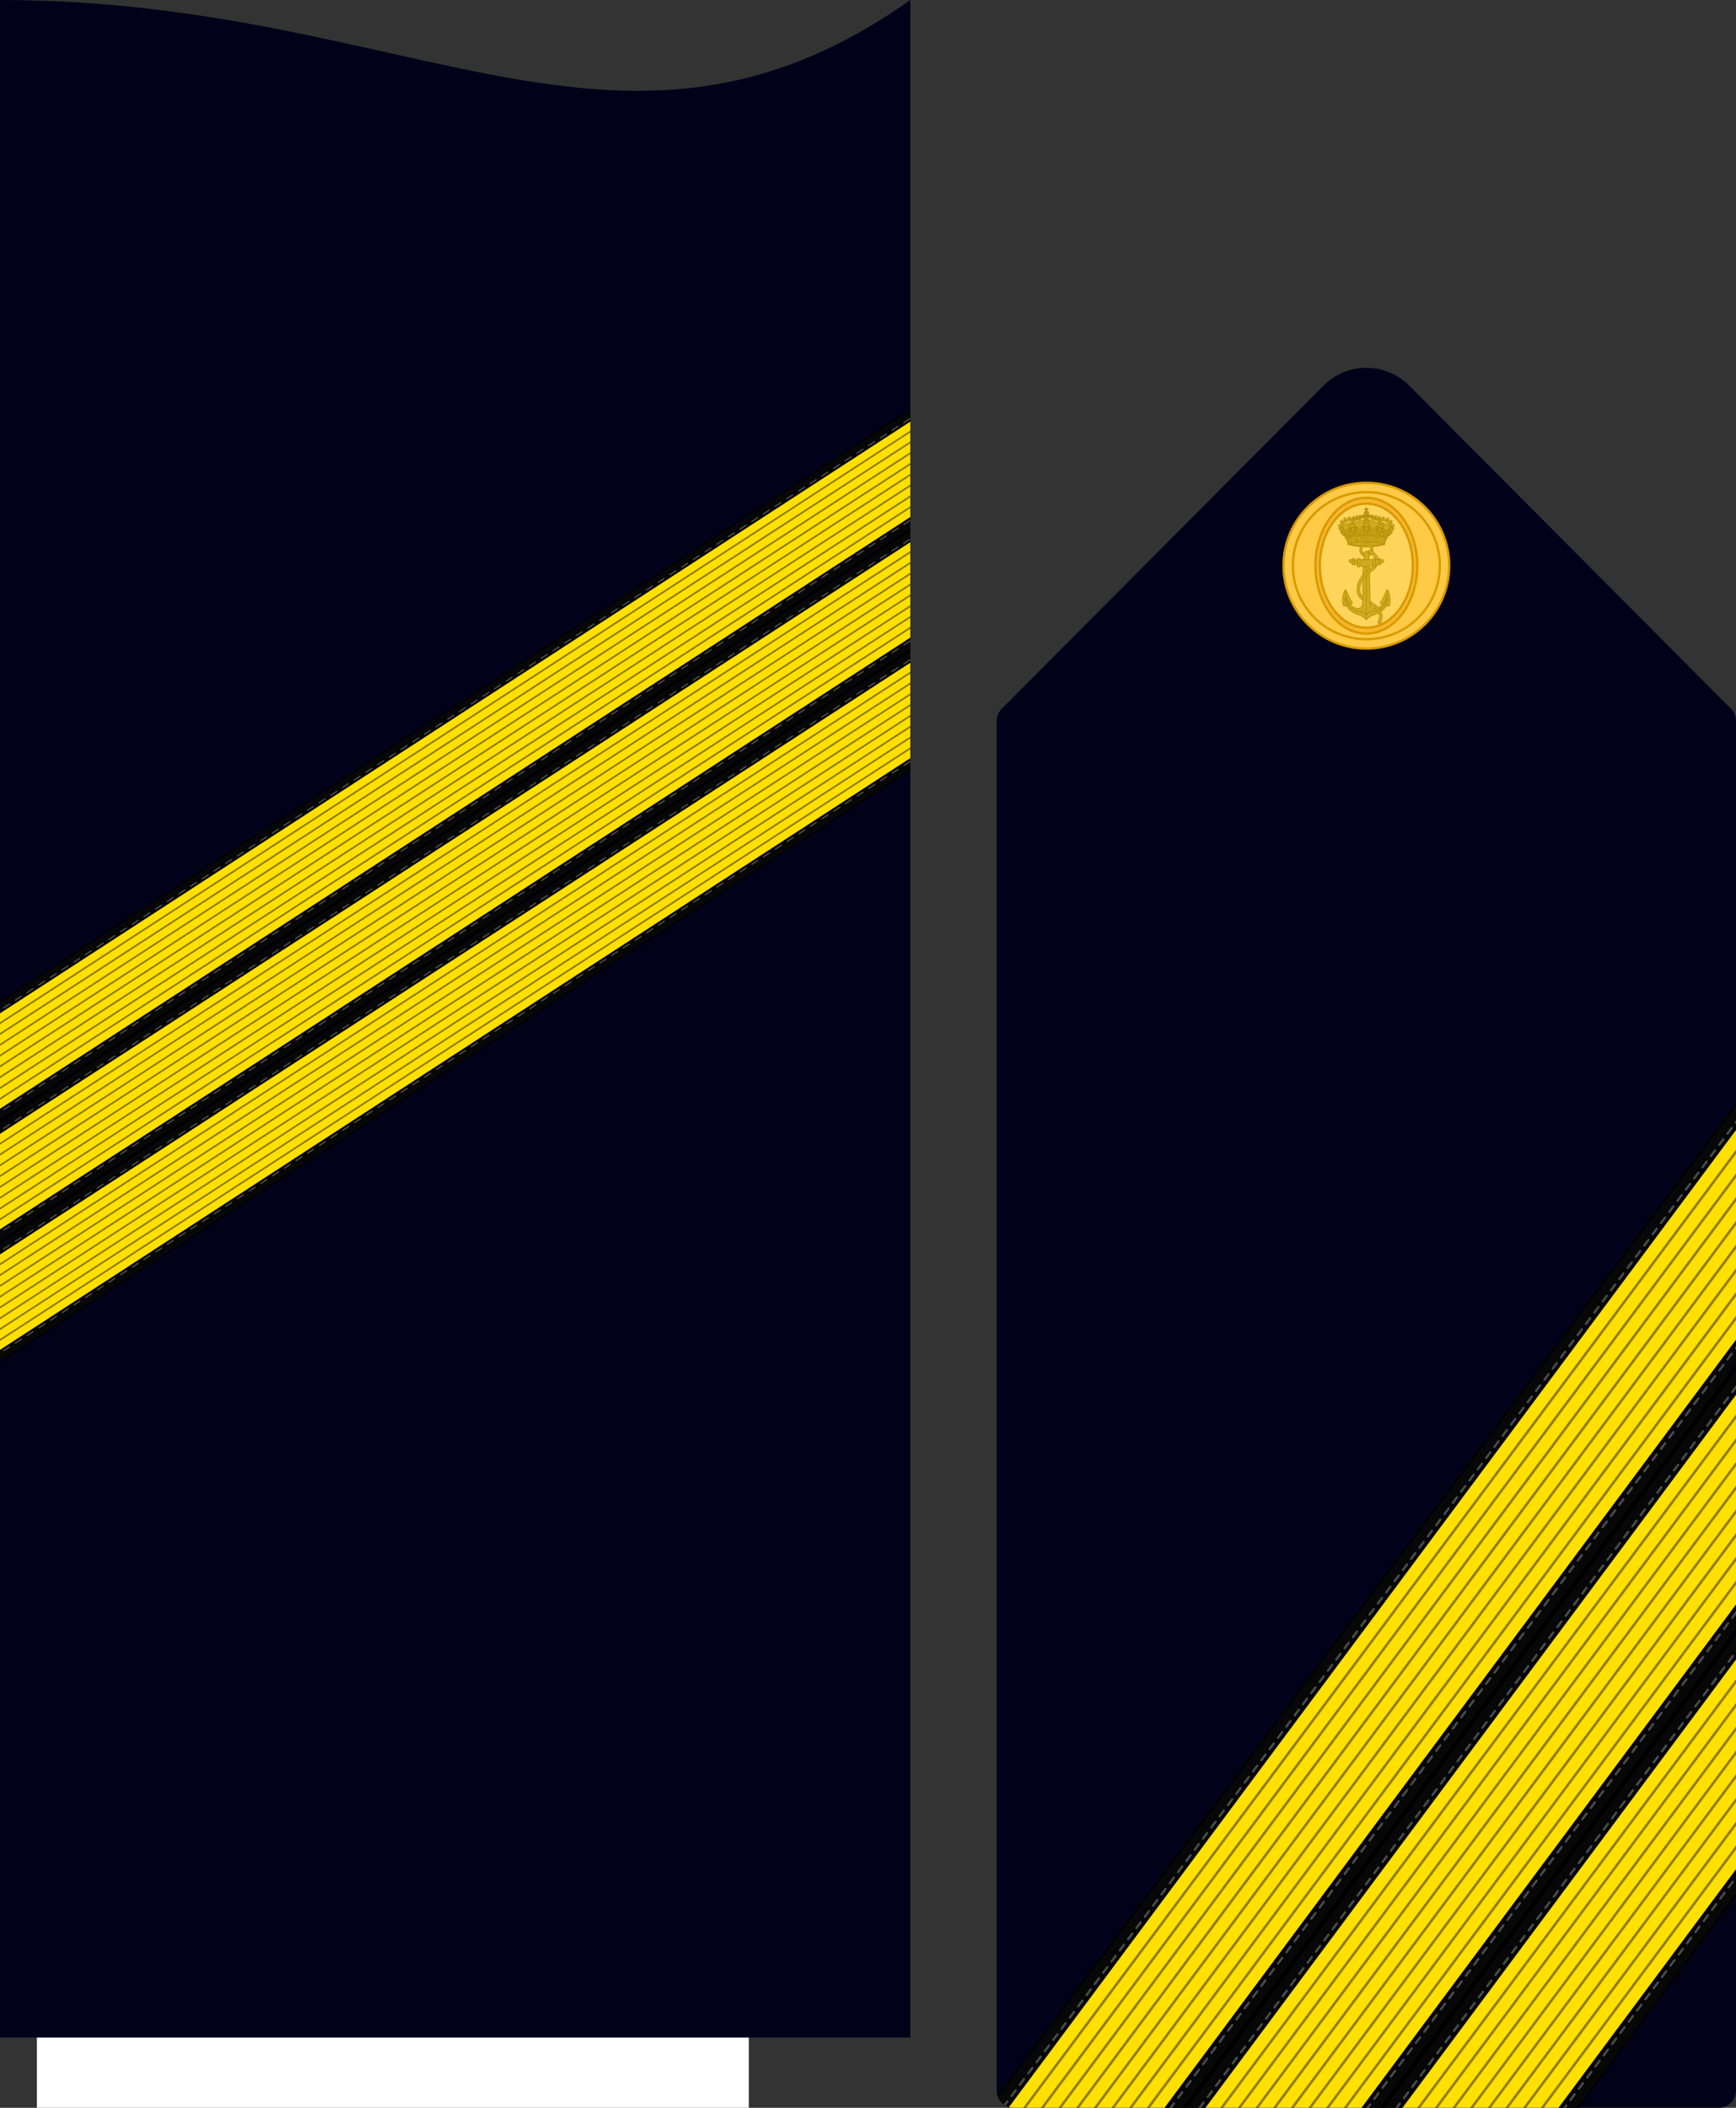 <?xml version="1.0" encoding="UTF-8"?>
<svg id="Capa_2" data-name="Capa 2" xmlns="http://www.w3.org/2000/svg" xmlns:xlink="http://www.w3.org/1999/xlink" viewBox="0 0 747.15 906.67">
  <rect x="0" y="0" width="747.15" height="906.67" fill="#333333" stroke="none"/>
  <defs>
    <style>
      .cls-1 {
        fill: #f8b52f;
      }

      .cls-1, .cls-2, .cls-3, .cls-4, .cls-5, .cls-6 {
        stroke-miterlimit: 10;
      }

      .cls-1, .cls-3, .cls-4, .cls-5 {
        stroke: #d89a00;
      }

      .cls-7 {
        fill: #967f0c;
      }

      .cls-2 {
        fill-rule: evenodd;
      }

      .cls-2, .cls-8, .cls-6 {
        stroke: #ac8701;
        stroke-width: .23px;
      }

      .cls-2, .cls-6 {
        fill: #ceac1d;
      }

      .cls-9 {
        fill: #fff;
      }

      .cls-3, .cls-8, .cls-10, .cls-11 {
        fill: none;
      }

      .cls-12 {
        fill: #ffe000;
      }

      .cls-13 {
        clip-path: url(#clippath-1);
      }

      .cls-4 {
        fill: #ffca45;
      }

      .cls-8, .cls-10, .cls-11 {
        stroke-linecap: round;
        stroke-linejoin: round;
      }

      .cls-14 {
        fill: #01021a;
      }

      .cls-10 {
        stroke-width: .6px;
      }

      .cls-10, .cls-11 {
        stroke: #494947;
        stroke-dasharray: 3;
      }

      .cls-15 {
        fill: #070707;
      }

      .cls-5 {
        fill: #ffd45a;
      }

      .cls-16 {
        clip-path: url(#clippath);
      }
    </style>
    <clipPath id="clippath">
      <path class="cls-14" d="M391.78,0C267.52,87.91,177.74,0,0,0v876.44h391.78V0Z"/>
    </clipPath>
    <clipPath id="clippath-1">
      <path class="cls-14" d="M739.73,906.67h-303.34c-4.1,0-7.42-3.32-7.42-7.42V310.12c0-1.96.78-3.85,2.16-5.24l138.5-139.02c10.17-10.21,26.69-10.21,36.86,0l138.5,139.02c1.39,1.39,2.16,3.27,2.16,5.24v589.13c0,4.1-3.32,7.42-7.42,7.42Z"/>
    </clipPath>
  </defs>
  <g id="Capa_1-2" data-name="Capa 1">
    <rect class="cls-9" x="15.88" y="107.18" width="306.39" height="799.48"/>
    <g>
      <path class="cls-14" d="M391.78,0C267.52,87.91,177.74,0,0,0v876.44h391.78V0Z"/>
      <g class="cls-16">
        <g>
          <g>
            <polygon points="392.28 176.39 -.51 431.56 -.51 430.83 392.28 175.66 392.28 176.39"/>
            <polygon class="cls-15" points="392.28 180.31 -.51 435.48 -.51 431.56 392.28 176.39 392.28 180.31"/>
          </g>
          <g>
            <polygon points="392.28 181.03 -.51 436.21 -.51 435.48 392.28 180.31 392.28 181.03"/>
            <polygon class="cls-12" points="392.28 184.96 -.51 440.13 -.51 436.21 392.28 181.03 392.28 184.96"/>
          </g>
          <g>
            <polygon class="cls-7" points="392.28 185.68 -.51 440.86 -.51 440.13 392.28 184.96 392.28 185.68"/>
            <polygon class="cls-12" points="392.28 189.6 -.51 444.78 -.51 440.86 392.28 185.68 392.28 189.6"/>
          </g>
          <g>
            <polygon class="cls-7" points="392.28 190.33 -.51 445.51 -.51 444.78 392.28 189.6 392.28 190.33"/>
            <polygon class="cls-12" points="392.28 194.25 -.51 449.43 -.51 445.51 392.28 190.33 392.28 194.25"/>
          </g>
          <g>
            <polygon class="cls-7" points="392.28 194.98 -.51 450.15 -.51 449.43 392.28 194.25 392.28 194.98"/>
            <polygon class="cls-12" points="392.28 198.9 -.51 454.08 -.51 450.15 392.28 194.98 392.28 198.9"/>
          </g>
          <g>
            <polygon class="cls-7" points="392.28 199.63 -.51 454.8 -.51 454.08 392.28 198.9 392.28 199.63"/>
            <polygon class="cls-12" points="392.28 203.55 -.51 458.72 -.51 454.8 392.28 199.63 392.28 203.55"/>
          </g>
          <g>
            <polygon class="cls-7" points="392.28 204.27 -.51 459.45 -.51 458.72 392.28 203.55 392.28 204.27"/>
            <polygon class="cls-12" points="392.28 208.2 -.51 463.37 -.51 459.45 392.28 204.27 392.28 208.2"/>
          </g>
          <g>
            <polygon class="cls-7" points="392.28 208.92 -.51 464.1 -.51 463.37 392.28 208.2 392.28 208.92"/>
            <polygon class="cls-12" points="392.28 212.84 -.51 468.02 -.51 464.1 392.28 208.92 392.28 212.84"/>
          </g>
          <g>
            <polygon class="cls-7" points="392.28 213.57 -.51 468.75 -.51 468.02 392.28 212.84 392.28 213.57"/>
            <polygon class="cls-12" points="392.28 217.49 -.51 472.67 -.51 468.75 392.28 213.57 392.28 217.49"/>
          </g>
          <g>
            <polygon class="cls-7" points="392.28 218.22 -.51 473.39 -.51 472.67 392.28 217.49 392.28 218.22"/>
            <polygon class="cls-12" points="392.28 222.14 -.51 477.32 -.51 473.39 392.28 218.22 392.28 222.14"/>
          </g>
          <g>
            <polygon points="392.28 227.52 -.51 482.69 -.51 481.96 392.28 226.79 392.28 227.52"/>
            <polygon points="392.28 222.87 -.51 478.04 -.51 477.32 392.28 222.14 392.28 222.87"/>
            <polygon class="cls-15" points="392.28 226.79 -.51 481.97 -.51 478.04 392.28 222.87 392.28 226.79"/>
          </g>
        </g>
        <line class="cls-10" x1="391.49" y1="180.2" x2="-1.3" y2="435.37"/>
        <line class="cls-10" x1="391.57" y1="223.91" x2="-1.22" y2="479.09"/>
        <g>
          <g>
            <polygon points="392.28 228.24 -.51 483.42 -.51 482.69 392.28 227.52 392.28 228.24"/>
            <polygon class="cls-15" points="392.28 232.16 -.51 487.34 -.51 483.42 392.28 228.24 392.28 232.16"/>
          </g>
          <g>
            <polygon points="392.28 232.89 -.51 488.07 -.51 487.34 392.28 232.16 392.28 232.89"/>
            <polygon class="cls-12" points="392.28 236.81 -.51 491.99 -.51 488.07 392.28 232.89 392.28 236.81"/>
          </g>
          <g>
            <polygon class="cls-7" points="392.28 237.54 -.51 492.71 -.51 491.99 392.28 236.81 392.28 237.54"/>
            <polygon class="cls-12" points="392.28 241.46 -.51 496.64 -.51 492.71 392.28 237.54 392.28 241.46"/>
          </g>
          <g>
            <polygon class="cls-7" points="392.28 242.19 -.51 497.36 -.51 496.64 392.28 241.46 392.28 242.19"/>
            <polygon class="cls-12" points="392.28 246.11 -.51 501.28 -.51 497.36 392.28 242.19 392.28 246.11"/>
          </g>
          <g>
            <polygon class="cls-7" points="392.28 246.84 -.51 502.01 -.51 501.28 392.28 246.11 392.28 246.84"/>
            <polygon class="cls-12" points="392.28 250.76 -.51 505.93 -.51 502.01 392.28 246.84 392.28 250.76"/>
          </g>
          <g>
            <polygon class="cls-7" points="392.28 251.48 -.51 506.66 -.51 505.93 392.28 250.76 392.28 251.48"/>
            <polygon class="cls-12" points="392.28 255.41 -.51 510.58 -.51 506.66 392.28 251.48 392.28 255.41"/>
          </g>
          <g>
            <polygon class="cls-7" points="392.28 256.13 -.51 511.31 -.51 510.58 392.28 255.41 392.28 256.13"/>
            <polygon class="cls-12" points="392.28 260.05 -.51 515.23 -.51 511.31 392.28 256.13 392.28 260.05"/>
          </g>
          <g>
            <polygon class="cls-7" points="392.28 260.78 -.51 515.96 -.51 515.23 392.28 260.05 392.28 260.78"/>
            <polygon class="cls-12" points="392.28 264.7 -.51 519.88 -.51 515.96 392.28 260.78 392.28 264.7"/>
          </g>
          <g>
            <polygon class="cls-7" points="392.28 265.43 -.51 520.6 -.51 519.88 392.28 264.7 392.28 265.43"/>
            <polygon class="cls-12" points="392.28 269.35 -.51 524.53 -.51 520.6 392.28 265.43 392.28 269.35"/>
          </g>
          <g>
            <polygon class="cls-7" points="392.28 270.08 -.51 525.25 -.51 524.53 392.28 269.35 392.28 270.08"/>
            <polygon class="cls-12" points="392.28 274 -.51 529.17 -.51 525.25 392.28 270.08 392.28 274"/>
          </g>
          <g>
            <polygon points="392.28 279.37 -.51 534.55 -.51 533.82 392.28 278.65 392.28 279.37"/>
            <polygon points="392.28 274.72 -.51 529.9 -.51 529.17 392.28 274 392.28 274.72"/>
            <polygon class="cls-15" points="392.28 278.65 -.51 533.82 -.51 529.9 392.28 274.72 392.28 278.65"/>
          </g>
        </g>
        <line class="cls-10" x1="391.49" y1="232.06" x2="-1.3" y2="487.23"/>
        <line class="cls-10" x1="391.57" y1="275.77" x2="-1.22" y2="530.95"/>
        <g>
          <g>
            <polygon points="392.28 280.1 -.51 535.27 -.51 534.55 392.28 279.37 392.28 280.1"/>
            <polygon class="cls-15" points="392.28 284.02 -.51 539.2 -.51 535.27 392.28 280.1 392.28 284.02"/>
          </g>
          <g>
            <polygon points="392.28 284.75 -.51 539.92 -.51 539.2 392.28 284.02 392.28 284.75"/>
            <polygon class="cls-12" points="392.28 288.67 -.51 543.84 -.51 539.92 392.28 284.75 392.28 288.67"/>
          </g>
          <g>
            <polygon class="cls-7" points="392.28 289.4 -.51 544.57 -.51 543.84 392.28 288.67 392.28 289.4"/>
            <polygon class="cls-12" points="392.28 293.32 -.51 548.49 -.51 544.57 392.28 289.4 392.28 293.32"/>
          </g>
          <g>
            <polygon class="cls-7" points="392.28 294.04 -.51 549.22 -.51 548.49 392.28 293.32 392.28 294.04"/>
            <polygon class="cls-12" points="392.28 297.97 -.51 553.14 -.51 549.22 392.28 294.04 392.28 297.97"/>
          </g>
          <g>
            <polygon class="cls-7" points="392.28 298.69 -.51 553.87 -.51 553.14 392.28 297.97 392.28 298.69"/>
            <polygon class="cls-12" points="392.28 302.61 -.51 557.79 -.51 553.87 392.28 298.69 392.28 302.61"/>
          </g>
          <g>
            <polygon class="cls-7" points="392.28 303.34 -.51 558.52 -.51 557.79 392.28 302.61 392.28 303.34"/>
            <polygon class="cls-12" points="392.28 307.26 -.51 562.44 -.51 558.52 392.28 303.34 392.28 307.26"/>
          </g>
          <g>
            <polygon class="cls-7" points="392.28 307.99 -.51 563.16 -.51 562.44 392.28 307.26 392.28 307.99"/>
            <polygon class="cls-12" points="392.28 311.91 -.51 567.09 -.51 563.16 392.28 307.99 392.28 311.91"/>
          </g>
          <g>
            <polygon class="cls-7" points="392.28 312.64 -.51 567.81 -.51 567.09 392.28 311.91 392.28 312.64"/>
            <polygon class="cls-12" points="392.28 316.56 -.51 571.73 -.51 567.81 392.28 312.64 392.28 316.56"/>
          </g>
          <g>
            <polygon class="cls-7" points="392.28 317.28 -.51 572.46 -.51 571.73 392.28 316.56 392.28 317.28"/>
            <polygon class="cls-12" points="392.28 321.21 -.51 576.38 -.51 572.46 392.28 317.28 392.28 321.21"/>
          </g>
          <g>
            <polygon class="cls-7" points="392.28 321.93 -.51 577.11 -.51 576.38 392.28 321.21 392.28 321.93"/>
            <polygon class="cls-12" points="392.28 325.85 -.51 581.03 -.51 577.11 392.28 321.93 392.28 325.85"/>
          </g>
          <g>
            <polygon points="392.28 331.23 -.51 586.4 -.51 585.68 392.28 330.5 392.28 331.23"/>
            <polygon points="392.28 326.58 -.51 581.76 -.51 581.03 392.28 325.85 392.28 326.58"/>
            <polygon class="cls-15" points="392.28 330.5 -.51 585.68 -.51 581.76 392.28 326.58 392.28 330.5"/>
          </g>
        </g>
        <line class="cls-10" x1="391.49" y1="283.91" x2="-1.3" y2="539.09"/>
        <line class="cls-10" x1="391.57" y1="327.63" x2="-1.22" y2="582.8"/>
      </g>
    </g>
    <g>
      <path class="cls-14" d="M739.73,906.67h-303.34c-4.1,0-7.42-3.32-7.42-7.42V310.12c0-1.96.78-3.85,2.16-5.24l138.5-139.02c10.17-10.21,26.69-10.21,36.86,0l138.5,139.02c1.39,1.39,2.16,3.27,2.16,5.24v589.13c0,4.1-3.32,7.42-7.42,7.42Z"/>
      <g class="cls-13">
        <g>
          <g>
            <polygon points="772.49 441.82 335.01 1029.44 334.62 1028.37 772.1 440.75 772.49 441.82"/>
            <polygon class="cls-15" points="774.62 447.57 337.14 1035.19 335.01 1029.44 772.49 441.82 774.62 447.57"/>
          </g>
          <g>
            <polygon points="775.02 448.64 337.54 1036.26 337.14 1035.19 774.62 447.57 775.02 448.64"/>
            <polygon class="cls-12" points="777.15 454.39 339.67 1042.01 337.54 1036.26 775.02 448.64 777.15 454.39"/>
          </g>
          <g>
            <polygon class="cls-7" points="777.54 455.45 340.06 1043.07 339.67 1042.01 777.15 454.39 777.54 455.45"/>
            <polygon class="cls-12" points="779.67 461.21 342.19 1048.83 340.06 1043.07 777.54 455.45 779.67 461.21"/>
          </g>
          <g>
            <polygon class="cls-7" points="780.06 462.27 342.59 1049.89 342.19 1048.83 779.67 461.21 780.06 462.27"/>
            <polygon class="cls-12" points="782.2 468.02 344.72 1055.64 342.59 1049.89 780.06 462.27 782.2 468.02"/>
          </g>
          <g>
            <polygon class="cls-7" points="782.59 469.09 345.11 1056.71 344.72 1055.64 782.2 468.02 782.59 469.09"/>
            <polygon class="cls-12" points="784.72 474.84 347.24 1062.46 345.11 1056.71 782.59 469.09 784.72 474.84"/>
          </g>
          <g>
            <polygon class="cls-7" points="785.11 475.91 347.64 1063.53 347.24 1062.46 784.72 474.84 785.11 475.91"/>
            <polygon class="cls-12" points="787.25 481.66 349.77 1069.28 347.64 1063.53 785.11 475.91 787.25 481.66"/>
          </g>
          <g>
            <polygon class="cls-7" points="787.64 482.72 350.16 1070.34 349.77 1069.28 787.25 481.66 787.64 482.72"/>
            <polygon class="cls-12" points="789.77 488.48 352.29 1076.1 350.16 1070.34 787.64 482.72 789.77 488.48"/>
          </g>
          <g>
            <polygon class="cls-7" points="790.16 489.54 352.69 1077.16 352.29 1076.1 789.77 488.48 790.16 489.54"/>
            <polygon class="cls-12" points="792.29 495.29 354.82 1082.91 352.69 1077.16 790.16 489.54 792.29 495.29"/>
          </g>
          <g>
            <polygon class="cls-7" points="792.69 496.36 355.21 1083.98 354.82 1082.91 792.29 495.29 792.69 496.36"/>
            <polygon class="cls-12" points="794.82 502.11 357.34 1089.73 355.21 1083.98 792.69 496.36 794.82 502.11"/>
          </g>
          <g>
            <polygon class="cls-7" points="795.21 503.18 357.73 1090.8 357.34 1089.73 794.82 502.11 795.21 503.18"/>
            <polygon class="cls-12" points="797.34 508.93 359.87 1096.55 357.73 1090.8 795.21 503.18 797.34 508.93"/>
          </g>
          <g>
            <polygon points="800.26 516.81 362.78 1104.43 362.39 1103.36 799.87 515.75 800.26 516.81"/>
            <polygon points="797.74 509.99 360.26 1097.61 359.87 1096.55 797.34 508.93 797.74 509.99"/>
            <polygon class="cls-15" points="799.87 515.75 362.39 1103.36 360.26 1097.61 797.74 509.99 799.87 515.75"/>
          </g>
          <line class="cls-11" x1="773.96" y1="446.71" x2="336.49" y2="1034.33"/>
          <line class="cls-11" x1="809.8" y1="495.66" x2="372.32" y2="1083.28"/>
        </g>
        <g>
          <g>
            <polygon points="821.09 490.42 383.61 1078.04 383.22 1076.98 820.7 489.36 821.09 490.42"/>
            <polygon class="cls-15" points="823.22 496.18 385.75 1083.79 383.61 1078.04 821.09 490.42 823.22 496.18"/>
          </g>
          <g>
            <polygon points="823.62 497.24 386.14 1084.86 385.75 1083.79 823.22 496.18 823.62 497.24"/>
            <polygon class="cls-12" points="825.75 502.99 388.27 1090.61 386.14 1084.86 823.62 497.24 825.75 502.99"/>
          </g>
          <g>
            <polygon class="cls-7" points="826.14 504.06 388.66 1091.68 388.27 1090.61 825.75 502.99 826.14 504.06"/>
            <polygon class="cls-12" points="828.27 509.81 390.8 1097.43 388.66 1091.68 826.14 504.06 828.27 509.81"/>
          </g>
          <g>
            <polygon class="cls-7" points="828.67 510.88 391.19 1098.49 390.8 1097.43 828.27 509.81 828.67 510.88"/>
            <polygon class="cls-12" points="830.8 516.63 393.32 1104.25 391.19 1098.49 828.67 510.88 830.8 516.63"/>
          </g>
          <g>
            <polygon class="cls-7" points="831.19 517.69 393.71 1105.31 393.32 1104.25 830.8 516.63 831.19 517.69"/>
            <polygon class="cls-12" points="833.32 523.45 395.84 1111.06 393.71 1105.31 831.19 517.69 833.32 523.45"/>
          </g>
          <g>
            <polygon class="cls-7" points="833.72 524.51 396.24 1112.13 395.84 1111.06 833.32 523.45 833.72 524.51"/>
            <polygon class="cls-12" points="835.85 530.26 398.37 1117.88 396.24 1112.13 833.72 524.51 835.85 530.26"/>
          </g>
          <g>
            <polygon class="cls-7" points="836.24 531.33 398.76 1118.95 398.37 1117.88 835.85 530.26 836.24 531.33"/>
            <polygon class="cls-12" points="838.37 537.08 400.89 1124.7 398.76 1118.95 836.24 531.33 838.37 537.08"/>
          </g>
          <g>
            <polygon class="cls-7" points="838.77 538.15 401.29 1125.76 400.89 1124.7 838.37 537.08 838.77 538.15"/>
            <polygon class="cls-12" points="840.9 543.9 403.42 1131.52 401.29 1125.76 838.77 538.15 840.9 543.9"/>
          </g>
          <g>
            <polygon class="cls-7" points="841.29 544.96 403.81 1132.58 403.42 1131.52 840.9 543.9 841.29 544.96"/>
            <polygon class="cls-12" points="843.42 550.72 405.94 1138.33 403.81 1132.58 841.29 544.96 843.42 550.72"/>
          </g>
          <g>
            <polygon class="cls-7" points="843.82 551.78 406.34 1139.4 405.94 1138.33 843.42 550.72 843.82 551.78"/>
            <polygon class="cls-12" points="845.95 557.53 408.47 1145.15 406.34 1139.4 843.82 551.78 845.95 557.53"/>
          </g>
          <g>
            <polygon points="848.87 565.42 411.39 1153.03 410.99 1151.97 848.47 564.35 848.87 565.42"/>
            <polygon points="846.34 558.6 408.86 1146.22 408.47 1145.15 845.95 557.53 846.34 558.6"/>
            <polygon class="cls-15" points="848.47 564.35 410.99 1151.97 408.86 1146.22 846.34 558.6 848.47 564.35"/>
          </g>
          <line class="cls-11" x1="822.57" y1="495.31" x2="385.09" y2="1082.93"/>
          <line class="cls-11" x1="858.41" y1="544.26" x2="420.93" y2="1131.88"/>
        </g>
        <g>
          <g>
            <polygon points="869.7 539.03 432.22 1126.65 431.83 1125.58 869.31 537.96 869.7 539.03"/>
            <polygon class="cls-15" points="871.83 544.78 434.35 1132.4 432.22 1126.65 869.7 539.03 871.83 544.78"/>
          </g>
          <g>
            <polygon points="872.22 545.85 434.75 1133.47 434.35 1132.4 871.83 544.78 872.22 545.85"/>
            <polygon class="cls-12" points="874.35 551.6 436.88 1139.22 434.75 1133.47 872.22 545.85 874.35 551.6"/>
          </g>
          <g>
            <polygon class="cls-7" points="874.75 552.66 437.27 1140.28 436.88 1139.22 874.35 551.6 874.75 552.66"/>
            <polygon class="cls-12" points="876.88 558.42 439.4 1146.03 437.27 1140.28 874.75 552.66 876.88 558.42"/>
          </g>
          <g>
            <polygon class="cls-7" points="877.27 559.48 439.79 1147.1 439.4 1146.03 876.88 558.42 877.27 559.48"/>
            <polygon class="cls-12" points="879.4 565.23 441.93 1152.85 439.79 1147.1 877.27 559.48 879.4 565.23"/>
          </g>
          <g>
            <polygon class="cls-7" points="879.8 566.3 442.32 1153.92 441.93 1152.85 879.4 565.23 879.8 566.3"/>
            <polygon class="cls-12" points="881.93 572.05 444.45 1159.67 442.32 1153.92 879.8 566.3 881.93 572.05"/>
          </g>
          <g>
            <polygon class="cls-7" points="882.32 573.12 444.84 1160.73 444.45 1159.67 881.93 572.05 882.32 573.12"/>
            <polygon class="cls-12" points="884.45 578.87 446.98 1166.49 444.84 1160.73 882.32 573.12 884.45 578.87"/>
          </g>
          <g>
            <polygon class="cls-7" points="884.85 579.93 447.37 1167.55 446.98 1166.49 884.45 578.87 884.85 579.93"/>
            <polygon class="cls-12" points="886.98 585.69 449.5 1173.3 447.37 1167.55 884.85 579.93 886.98 585.69"/>
          </g>
          <g>
            <polygon class="cls-7" points="887.37 586.75 449.89 1174.37 449.5 1173.3 886.98 585.69 887.37 586.75"/>
            <polygon class="cls-12" points="889.5 592.5 452.02 1180.12 449.89 1174.37 887.37 586.75 889.5 592.5"/>
          </g>
          <g>
            <polygon class="cls-7" points="889.9 593.57 452.42 1181.19 452.02 1180.12 889.5 592.5 889.9 593.57"/>
            <polygon class="cls-12" points="892.03 599.32 454.55 1186.94 452.42 1181.19 889.9 593.57 892.03 599.32"/>
          </g>
          <g>
            <polygon class="cls-7" points="892.42 600.39 454.94 1188 454.55 1186.94 892.03 599.32 892.42 600.39"/>
            <polygon class="cls-12" points="894.55 606.14 457.07 1193.76 454.94 1188 892.42 600.39 894.55 606.14"/>
          </g>
          <g>
            <polygon points="897.47 614.02 459.99 1201.64 459.6 1200.57 897.08 612.96 897.47 614.02"/>
            <polygon points="894.95 607.2 457.47 1194.82 457.07 1193.76 894.55 606.14 894.95 607.2"/>
            <polygon class="cls-15" points="897.08 612.96 459.6 1200.57 457.47 1194.82 894.95 607.2 897.08 612.96"/>
          </g>
          <line class="cls-11" x1="871.17" y1="543.92" x2="433.69" y2="1131.53"/>
          <line class="cls-11" x1="907.01" y1="592.87" x2="469.53" y2="1180.49"/>
        </g>
      </g>
    </g>
    <g>
      <circle class="cls-4" cx="588.06" cy="243.32" r="35.65"/>
      <circle class="cls-3" cx="588.06" cy="243.32" r="31.63"/>
    </g>
    <g>
      <ellipse class="cls-1" cx="588.06" cy="243.32" rx="21.91" ry="29.22"/>
      <ellipse class="cls-5" cx="588.06" cy="243.32" rx="20.02" ry="26.69"/>
      <g>
        <g>
          <path class="cls-2" d="M579.32,231.32l-1.05-2.13-.99-1.27.02-1.3s1.98-1.69,3.73-1.63c1.76.07,2.53-.33,3.51-.79.99-.46,2.61-.75,3.34-.66.72.09,1.96-.18,3.84.73,1.89.9,3.1.75,3.1.75,0,0,1.63-.29,3.49,1.25,1.87,1.54.48,1.36.48,1.36l-.51,1.12-.57,1.08-.22.2-.81,1.45-9.86-.53-6.74.53-.77-.15Z"/>
          <path class="cls-2" d="M580.15,233.74s-.07-1.47-.77-2.02c1.54-1.38,13.58-2,17.31-.02,0,0-.86,1.01-.7,1.98l-15.84.07Z"/>
          <path class="cls-2" d="M580.13,233.67c.59-.37,8.14-2.14,15.84-.04.24.07.26.51.02.62-4.75,1.38-11.2,1.32-15.86-.02-.24-.07-.2-.48,0-.55Z"/>
          <path class="cls-2" d="M580.75,234c4.7-1.16,10.3-1.12,14.63,0-4.68,1.08-9.71,1.1-14.63,0Z"/>
          <path class="cls-6" d="M581.46,232.19c0-.16.13-.29.29-.29s.29.13.29.29-.13.29-.29.29-.29-.13-.29-.29Z"/>
          <path class="cls-6" d="M585.64,231.7c0-.16.13-.29.29-.29s.29.13.29.29-.13.29-.29.29-.29-.13-.29-.29Z"/>
          <path class="cls-6" d="M589.96,231.71c0-.16.13-.29.29-.29s.29.13.29.29-.13.29-.29.29-.29-.13-.29-.29Z"/>
          <path class="cls-6" d="M594.09,232.19c0-.16.13-.29.29-.29s.29.13.29.29-.13.29-.29.29-.29-.13-.29-.29Z"/>
          <path class="cls-6" d="M587.08,231.67c0-.23.44-.41.98-.41s.98.18.98.41-.44.41-.98.41-.98-.18-.98-.41Z"/>
          <polygon class="cls-2" points="582.86 231.99 583.7 231.4 584.68 231.77 583.83 232.39 582.86 231.99"/>
          <polygon class="cls-2" points="593.25 231.99 592.4 231.4 591.42 231.77 592.27 232.39 593.25 231.99"/>
          <path class="cls-2" d="M579.66,232.31c.54-.25,1.07-.2,1.16.05.08.22-.32.55-.89.71-.3-.14-.4-.59-.27-.77Z"/>
          <g>
            <path class="cls-2" d="M577.54,227.33l.63-.66c-.41-.86.48-2.45,3.62-2.8l1.3-.34,1.44-.33,1.41-.56.47-.1.57-.42-.52-.03-.82.12-.36.15-.36.12-.45.08h-.34l-.49.29-.54.04-.52.09-.26.07s-1.27.29-1.43.22l-.44.12s-.78.15-1.14.41c-.36.25-.82.26-1.41.83-.63.61-.66.63-.9,1.21-.24.58-.34,1.25-.22,1.68l.77-.19Z"/>
            <path class="cls-2" d="M582.53,225.9l.07-.21s-.89-1.72,2.12-2.08c.92-.11,2.17-1.37,2.6-1.24l.16-.21c-.26-.23-1.13-.08-2.24.63-1.16.73.26-.12-1.58.41,0,0-1.58.21-1.98,1.63l-.1.99.94.09Z"/>
            <circle class="cls-6" cx="581.6" cy="225.2" r=".69"/>
            <circle class="cls-6" cx="576.69" cy="226.25" r=".69"/>
            <path class="cls-6" d="M576.87,224.42c0-.35.28-.63.63-.63s.63.28.63.63-.28.63-.63.63-.63-.28-.63-.63Z"/>
            <path class="cls-6" d="M578.29,223.41c0-.35.28-.63.63-.63s.63.28.63.63-.28.63-.63.63-.63-.28-.63-.63Z"/>
            <path class="cls-6" d="M580.19,222.9c0-.32.26-.58.58-.58s.58.26.58.58-.26.58-.58.58-.58-.26-.58-.58Z"/>
            <path class="cls-6" d="M582.03,222.6c0-.29.23-.52.52-.52s.52.23.52.52-.23.52-.52.52-.52-.23-.52-.52Z"/>
            <path class="cls-6" d="M583.53,222.23c0-.27.22-.48.48-.48s.48.22.48.48-.22.48-.48.48-.48-.22-.48-.48Z"/>
            <path class="cls-6" d="M584.91,221.94c0-.23.19-.42.42-.42s.42.19.42.42-.19.42-.42.42-.42-.19-.42-.42Z"/>
            <path class="cls-6" d="M586.1,221.76c0-.2.16-.36.36-.36s.36.16.36.36-.16.36-.36.36-.36-.16-.36-.36Z"/>
            <path class="cls-6" d="M583.12,223.11c0-.27.22-.48.48-.48s.48.22.48.48-.22.48-.48.48-.48-.22-.48-.48Z"/>
            <path class="cls-6" d="M584.4,222.83c0-.27.22-.48.48-.48s.48.22.48.48-.22.48-.48.48-.48-.22-.48-.48Z"/>
            <path class="cls-6" d="M581.74,223.82c0-.31.25-.55.55-.55s.55.25.55.55-.25.55-.55.55-.55-.25-.55-.55Z"/>
            <path class="cls-6" d="M585.61,222.39c0-.21.17-.37.37-.37s.37.17.37.37-.17.37-.37.37-.37-.17-.37-.37Z"/>
          </g>
          <g>
            <path class="cls-2" d="M598.59,227.33l-.63-.66c.41-.86-.48-2.45-3.62-2.8l-1.3-.34-1.44-.33-1.41-.56-.47-.1-.57-.42.52-.03.82.12.36.15.36.12.45.08h.34l.49.29.54.04.52.09.26.07s1.27.29,1.43.22l.44.12s.78.15,1.14.41c.36.25.82.26,1.41.83.63.61.66.63.9,1.21.24.58.34,1.25.22,1.68l-.77-.19Z"/>
            <path class="cls-2" d="M593.6,225.9l-.07-.21s.89-1.72-2.12-2.08c-.92-.11-2.17-1.37-2.6-1.24l-.16-.21c.26-.23,1.13-.08,2.24.63,1.16.73-.26-.12,1.58.41,0,0,1.58.21,1.98,1.63l.1.99-.94.09Z"/>
            <circle class="cls-6" cx="594.53" cy="225.2" r=".69"/>
            <path class="cls-6" d="M598.74,226.25c0-.38.31-.69.69-.69s.69.31.69.69-.31.69-.69.69-.69-.31-.69-.69Z"/>
            <circle class="cls-6" cx="598.63" cy="224.42" r=".63"/>
            <circle class="cls-6" cx="597.21" cy="223.41" r=".63"/>
            <path class="cls-6" d="M594.77,222.9c0-.32.26-.58.58-.58s.58.26.58.58-.26.58-.58.58-.58-.26-.58-.58Z"/>
            <path class="cls-6" d="M593.06,222.6c0-.29.23-.52.52-.52s.52.23.52.52-.23.52-.52.52-.52-.23-.52-.52Z"/>
            <path class="cls-6" d="M591.63,222.23c0-.27.22-.48.48-.48s.48.22.48.48-.22.48-.48.48-.48-.22-.48-.48Z"/>
            <path class="cls-6" d="M590.38,221.94c0-.23.19-.42.42-.42s.42.19.42.42-.19.42-.42.42-.42-.19-.42-.42Z"/>
            <path class="cls-6" d="M589.3,221.76c0-.2.16-.36.36-.36s.36.16.36.36-.16.36-.36.36-.36-.16-.36-.36Z"/>
            <path class="cls-6" d="M592.04,223.11c0-.27.22-.48.48-.48s.48.22.48.48-.22.48-.48.48-.48-.22-.48-.48Z"/>
            <path class="cls-6" d="M590.75,222.83c0-.27.22-.48.48-.48s.48.22.48.48-.22.48-.48.48-.48-.22-.48-.48Z"/>
            <path class="cls-6" d="M593.28,223.82c0-.31.25-.55.55-.55s.55.25.55.55-.25.55-.55.55-.55-.25-.55-.55Z"/>
            <path class="cls-6" d="M589.76,222.39c0-.21.17-.37.37-.37s.37.17.37.37-.17.37-.37.37-.37-.17-.37-.37Z"/>
          </g>
          <path class="cls-2" d="M596.42,232.31c-.54-.25-1.07-.2-1.16.05-.08.22.32.55.89.71.3-.14.4-.59.27-.77Z"/>
          <path class="cls-2" d="M579.41,231.77c-.41.04-.51-.41-.16-.53,5.32-1.52,12.3-1.49,17.6,0,.36.08.3.6-.15.5-5.14-1.54-13.25-1.36-17.29.03Z"/>
          <path class="cls-2" d="M578.55,230.05c.03.07,1.57,1.53,1.67-.4.03.04.15.09.21.14.25.55,1.93.94,2.09-.71.01-.1.04-.21.05-.32,0,0,.25.14.45.35.19.83,1.94,1.28,2.3-.26,0,0,.07,0,.26.16.22.72,1.8,1.15,2.22-.3.23-1.14.55-.13.54,0-.04.78,1.64,1.64,2.33.07,0,0,.09.05.21.22.02.79,1.6,1.46,2.24.1,0,0,.41-.69.53.04-.16.82,1.27,1.84,2.26.42,0,0-.08,1.88,1.47.68l.77-.18c-.02.25-1.78,2.04-2.52.4,0,0-1.49.86-2.37-.69,0,0-1.25,1.3-2.58-.08,0,0-1.32,1.21-2.6-.27,0,0-1.13,1.48-2.62.27,0,0-1.09,1.41-2.59.07-.03.13-.82,1.52-2.37.7-.08.45-1.12,1.44-2.52-.37l.57-.04Z"/>
          <path class="cls-6" d="M579.72,229.45c0-.28.23-.51.51-.51s.51.23.51.51-.23.51-.51.51-.51-.23-.51-.51Z"/>
          <path class="cls-6" d="M584.89,228.52c0-.28.23-.51.51-.51s.51.23.51.51-.23.51-.51.51-.51-.23-.51-.51Z"/>
          <path class="cls-6" d="M590.27,228.52c0-.28.23-.51.51-.51s.51.23.51.51-.23.51-.51.51-.51-.23-.51-.51Z"/>
          <path class="cls-6" d="M595.4,229.44c0-.28.23-.51.51-.51s.51.23.51.51-.23.51-.51.51-.51-.23-.51-.51Z"/>
          <path class="cls-2" d="M587.43,222.3l.02-.9.43.3.53-.04.29-.2s.01.77.03.91l-1.3-.07Z"/>
          <path class="cls-2" d="M587.3,225.51l-.49-.38c.71-1.53-.26-3.13,1.26-3.1,1.52.03.53,1.4,1.23,3.09l-.53.4h-1.47Z"/>
          <path class="cls-6" d="M587.1,220.75c0-.52.43-.95.97-.95s.97.43.97.95-.43.95-.97.95-.97-.43-.97-.95Z"/>
          <circle class="cls-6" cx="587.48" cy="221.62" r=".32"/>
          <path class="cls-6" d="M588.33,221.62c0-.18.14-.32.32-.32s.32.14.32.32-.14.32-.32.32-.32-.14-.32-.32Z"/>
          <path class="cls-6" d="M587.75,221.69c0-.18.14-.32.32-.32s.32.14.32.32-.14.32-.32.32-.32-.14-.32-.32Z"/>
          <path class="cls-6" d="M587.7,222.27c0-.2.16-.36.36-.36s.36.16.36.36-.16.36-.36.36-.36-.16-.36-.36Z"/>
          <path class="cls-6" d="M587.61,222.84c0-.25.2-.45.45-.45s.45.2.45.45-.2.45-.45.45-.45-.2-.45-.45Z"/>
          <path class="cls-6" d="M587.51,223.54c0-.3.25-.55.55-.55s.55.25.55.55-.25.55-.55.55-.55-.25-.55-.55Z"/>
          <path class="cls-6" d="M587.45,224.31c0-.34.28-.62.62-.62s.62.28.62.62-.28.62-.62.62-.62-.28-.62-.62Z"/>
          <g>
            <path class="cls-2" d="M586.89,228.98c.24-.05.82-.05,1.18-.53,0,0,.26.46,1.19.54-.25-.36.09-.58-.36-.88v-.2s.06.09.2.05c0,0-.13.49.72.44,0,0,.08-.57-.38-.63,0,0,0-.12-.04-.18h.14c.08,0,.1.2.34.2.24,0,.35-.33.67-.5-.46-.18-.34-.51-.66-.52-.26,0-.31.21-.41.21h-.23s.05-.07.03-.16c0,0,.37.08.54-.41,0,0-.59-.19-.81.17h-.27s.03-.11.15-.18c0,0,.24.06.64-.23,0,0-.09-.15-.32-.15,0,0,.23-.29.2-.59,0,0-.3-.12-.63.01,0,0-.19-.47-.73-.62,0,0-.59.23-.7.63,0,0-.3-.12-.62-.02,0,0-.03.32.18.59,0,0-.27.02-.31.18,0,0,.3.25.65.2,0,0,.13.1.13.19h-.23c-.15-.05-.23-.35-.85-.18,0,0,.12.46.54.4,0,0-.01.13.02.17h-.2c-.15,0-.16-.24-.44-.21-.29.02-.22.39-.65.53.28.14.36.43.61.48.29.06.33-.19.42-.18h.13s-.06.1-.04.19c0,0-.44.01-.37.6,0,0,.74.15.72-.42,0,0,.13.02.2-.06v.2c-.46.34-.15.56-.34.87Z"/>
            <line class="cls-6" x1="588.04" y1="225.78" x2="588.04" y2="227.48"/>
            <path class="cls-2" d="M587.45,226.19s.32.2.42.48"/>
            <path class="cls-2" d="M587.52,227.03c-.07-.13-.43-.19-.49-.27"/>
            <path class="cls-2" d="M586.62,227.29s.38-.05.86.04"/>
            <path class="cls-2" d="M586.89,227.81s.37-.26.6-.18"/>
            <path class="cls-2" d="M587.5,228.42s.22-.13.24-.26c0-.08.13-.17.13-.17"/>
            <path class="cls-2" d="M588.33,227.97s-.04.19.28.44"/>
            <path class="cls-2" d="M588.62,227.6s.3-.02.6.2"/>
            <path class="cls-2" d="M588.64,227.32s.62-.08.85-.02"/>
            <path class="cls-2" d="M588.27,226.64s.09-.32.4-.43"/>
            <path class="cls-2" d="M588.6,226.99c.03-.05.37-.11.47-.23"/>
            <path class="cls-6" d="M587.44,227.34c0-.43.28-.78.62-.78s.62.35.62.78-.28.78-.62.78-.62-.35-.62-.78Z"/>
          </g>
          <g>
            <path class="cls-2" d="M581.62,229.63c.22-.09.78-.21,1.02-.74,0,0,.36.39,1.29.3-.33-.3-.05-.58-.57-.78l-.05-.19s.08.08.21.01c0,0,0,.5.81.29,0,0-.06-.56-.53-.54,0,0-.02-.11-.08-.17l.14-.03c.07-.01.14.17.38.13.24-.04.26-.39.53-.61-.49-.08-.45-.43-.77-.38-.25.04-.25.27-.35.28l-.22.04s.04-.08,0-.16c0,0,.38,0,.43-.5,0,0-.62-.07-.75.32l-.26.05s0-.11.1-.2c0,0,.24.01.56-.34,0,0-.12-.13-.35-.09,0,0,.15-.33.05-.61,0,0-.32-.06-.61.13,0,0-.3-.42-.86-.46,0,0-.52.33-.53.74,0,0-.32-.06-.61.1,0,0,.05.32.32.54,0,0-.26.07-.26.23,0,0,.35.18.69.07,0,0,.15.07.18.16l-.22.04c-.16-.02-.31-.29-.87-.01,0,0,.22.43.62.28,0,0,.02.12.06.16l-.19.04c-.14.03-.21-.2-.49-.12-.27.08-.12.42-.5.63.31.08.45.35.71.35.3,0,.27-.25.37-.25l.12-.02s-.03.11,0,.19c0,0-.43.09-.22.65,0,0,.75.01.6-.55,0,0,.13,0,.18-.1l.05.19c-.37.42-.01.57-.13.91Z"/>
            <line class="cls-6" x1="581.96" y1="226.3" x2="582.38" y2="227.95"/>
            <path class="cls-2" d="M581.49,226.81s.36.13.52.39"/>
            <path class="cls-2" d="M581.76,227.61c-.1-.11-.46-.1-.54-.17"/>
            <path class="cls-2" d="M580.95,228.03s.36-.12.85-.12"/>
            <path class="cls-2" d="M581.34,228.48s.3-.32.54-.28"/>
            <path class="cls-2" d="M582.08,228.97s.18-.17.17-.3c0-.08.08-.19.08-.19"/>
            <path class="cls-2" d="M582.77,228.37s0,.19.38.38"/>
            <path class="cls-2" d="M582.97,227.96s.29-.07.63.08"/>
            <path class="cls-2" d="M582.93,227.68s.59-.19.82-.18"/>
            <path class="cls-2" d="M582.4,227.09s0-.33.28-.5"/>
            <path class="cls-2" d="M582.8,227.37c.01-.06.33-.18.41-.31"/>
            <path class="cls-6" d="M581.69,227.92c-.11-.42.08-.81.41-.87.33-.06.69.22.79.64s-.08.81-.41.87c-.33.06-.69-.22-.79-.64Z"/>
          </g>
          <g>
            <path class="cls-2" d="M594.51,229.63c-.22-.09-.78-.21-1.02-.74,0,0-.36.39-1.29.3.33-.3.05-.58.57-.78l.05-.19s-.08.08-.21.01c0,0,0,.5-.81.29,0,0,.06-.56.53-.54,0,0,.02-.11.08-.17l-.14-.03c-.07-.01-.14.17-.38.13-.24-.04-.26-.39-.53-.61.49-.08.45-.43.77-.38.25.04.25.27.35.28l.22.04s-.04-.08,0-.16c0,0-.38,0-.43-.5,0,0,.62-.07.75.32l.26.05s0-.11-.1-.2c0,0-.24.01-.56-.34,0,0,.12-.13.35-.09,0,0-.15-.33-.05-.61,0,0,.32-.06.61.13,0,0,.3-.42.86-.46,0,0,.52.33.53.74,0,0,.32-.06.61.1,0,0-.05.32-.32.54,0,0,.26.07.26.23,0,0-.35.18-.69.07,0,0-.15.07-.18.16l.22.04c.16-.02.31-.29.87-.01,0,0-.22.43-.62.28,0,0-.02.12-.06.16l.19.04c.14.03.21-.2.49-.12.27.08.12.42.5.63-.31.08-.45.35-.71.35-.3,0-.27-.25-.37-.25l-.12-.02s.03.11,0,.19c0,0,.43.09.22.65,0,0-.75.01-.6-.55,0,0-.13,0-.18-.1l-.05.19c.37.42.01.57.13.91Z"/>
            <line class="cls-6" x1="594.16" y1="226.3" x2="593.75" y2="227.95"/>
            <path class="cls-2" d="M594.64,226.81s-.36.13-.52.39"/>
            <path class="cls-2" d="M594.36,227.61c.1-.11.46-.1.54-.17"/>
            <path class="cls-2" d="M595.17,228.03s-.36-.12-.85-.12"/>
            <path class="cls-2" d="M594.79,228.48s-.3-.32-.54-.28"/>
            <path class="cls-2" d="M594.05,228.97s-.18-.17-.17-.3c0-.08-.08-.19-.08-.19"/>
            <path class="cls-2" d="M593.35,228.37s0,.19-.38.38"/>
            <path class="cls-2" d="M593.16,227.96s-.29-.07-.63.08"/>
            <path class="cls-2" d="M593.2,227.68s-.59-.19-.82-.18"/>
            <path class="cls-2" d="M593.73,227.09s0-.33-.28-.5"/>
            <path class="cls-2" d="M593.33,227.37c-.01-.06-.33-.18-.41-.31"/>
            <path class="cls-6" d="M594.38,227.92c.1-.42-.08-.81-.42-.87-.33-.06-.69.22-.79.64-.1.42.08.81.42.87.33.06.69-.22.79-.64Z"/>
          </g>
          <g>
            <path class="cls-2" d="M576.08,227.33s.44.32.55.54c.11.22.3.49.35.93l.57.77s.43,1.13,1.79.57c-.43-.32-.16-.49-.73-.63,0,0-.04-.1-.1-.16,0,0,.07-.05.18-.04,0,0,.24.47.83.1,0,0-.07-.27-.35-.4,0,0-.14-.03-.27.01,0,0-.05-.13-.13-.14.05-.2.36.1.53-.07.14-.14.04-.49.23-.68-.54,0-.52-.31-.81-.22-.24.08-.08.44-.41.45-.01-.04-.02-.11-.07-.14-.05-.03.36-.02.23-.59-.13.03-.34.04-.41.2-.03.06-.03.25-.27.24,0,0-.05-.04-.02-.14.04-.09.27-.12.42-.56,0,0-.31-.03-.38.07,0,0-.09,0-.08-.12.01-.11-.19-.44-.19-.44,0,0-.31-.02-.73.46-.19-.09-.45-.13-.71-.03Z"/>
            <path class="cls-2" d="M577.15,228.41s-.04-.4.14-.54"/>
            <path class="cls-2" d="M577.63,228.69c.02-.22.23-.29.28-.42"/>
            <path class="cls-2" d="M577.83,228.92s.34-.23.72-.29"/>
            <path class="cls-2" d="M577.91,229.17s.4-.1.66,0"/>
            <path class="cls-2" d="M577.88,229.65c.12.2.3.19.46.29"/>
            <path class="cls-2" d="M576.98,228.59c.19-.12.54.07.69.38.16.31.1.64-.11.72-.24.09-.88-.91-.58-1.1Z"/>
          </g>
          <polygon class="cls-6" points="587.33 218.9 587.44 219 587.96 219 587.96 218.47 587.86 218.39 588.04 218.39 588.06 218.39 588.25 218.39 588.16 218.47 588.16 219 588.68 219 588.79 218.9 588.79 219.34 588.68 219.23 588.16 219.23 588.16 219.81 588.06 219.81 588.04 219.81 587.96 219.81 587.96 219.23 587.44 219.23 587.33 219.34 587.33 218.9"/>
          <g>
            <path class="cls-2" d="M600.04,227.33s-.44.32-.55.54c-.11.22-.3.49-.35.93l-.57.77s-.43,1.13-1.79.57c.43-.32.16-.49.73-.63,0,0,.04-.1.1-.16,0,0-.07-.05-.18-.04,0,0-.24.47-.83.1,0,0,.07-.27.35-.4,0,0,.14-.03.27.01,0,0,.05-.13.13-.14-.05-.2-.36.1-.53-.07-.14-.14-.04-.49-.23-.68.54,0,.52-.31.81-.22.24.08.08.44.41.45.01-.04.02-.11.07-.14.05-.03-.36-.02-.23-.59.13.03.34.04.41.2.03.06.03.25.27.24,0,0,.05-.04.02-.14-.04-.09-.27-.12-.42-.56,0,0,.31-.03.38.07,0,0,.09,0,.08-.12-.01-.11.19-.44.19-.44,0,0,.31-.02.72.46.19-.09.45-.13.71-.03Z"/>
            <path class="cls-2" d="M598.98,228.41s.04-.4-.14-.54"/>
            <path class="cls-2" d="M598.5,228.69c-.02-.22-.23-.29-.28-.42"/>
            <path class="cls-2" d="M598.3,228.92s-.34-.23-.72-.29"/>
            <path class="cls-2" d="M598.21,229.17s-.4-.1-.66,0"/>
            <path class="cls-2" d="M598.24,229.65c-.12.2-.3.19-.46.29"/>
            <path class="cls-2" d="M599.14,228.59c-.19-.12-.54.07-.69.38-.16.31-.1.64.11.72.24.09.88-.91.58-1.1Z"/>
          </g>
          <path class="cls-2" d="M587.86,220.52s-.03-.68.08-.75h.24s.09.03.09.74h-.41Z"/>
          <path class="cls-2" d="M587.06,220.91c.63.03,1.29.03,2,0v-.32c-.67-.15-1.33-.15-2,0v.32Z"/>
          <circle class="cls-6" cx="586.99" cy="221.95" r=".32"/>
          <circle class="cls-6" cx="586.99" cy="221.95" r=".32"/>
          <circle class="cls-6" cx="589.15" cy="221.95" r=".32"/>
        </g>
        <g>
          <path class="cls-6" d="M588.06,233.6c-1.6,0-2.89,1.29-2.89,2.89s1.29,2.89,2.89,2.89,2.89-1.29,2.89-2.89-1.29-2.89-2.89-2.89ZM588.06,238.4c-1.06,0-1.91-.86-1.91-1.91s.86-1.91,1.91-1.91,1.91.86,1.91,1.91-.86,1.91-1.91,1.91Z"/>
          <path class="cls-6" d="M597.29,253.89c-.09-.16-.36-.19-.46-.03-.45.69-1.71,3.96-2.74,5.21-.08.1-.05.28.07.38l.77.62c-2.58,2.51-4.35,1.54-4.68,1.04-.43-.65-.51-1.38-.54-2.27-.1-3.02-.15-8.75-.25-15.21l-.39-5.61c-.06-.93-1.01-.91-1.01-.91,0,0-.95-.02-1.01.91l-.39,5.61c-.1,6.46-.15,12.19-.25,15.21-.03.89-.12,1.62-.54,2.27-.33.5-2.1,1.47-4.68-1.04l.77-.62c.12-.09.15-.28.07-.38-1.03-1.25-2.29-4.52-2.74-5.21-.1-.16-.37-.13-.46.03-1.22,2.27-1.2,4.99-.74,6.61,0,0,.13.57,1.51.1.8,1.78,2.6,3.13,6.05,4.23,1.2.38,2.09,1.65,2.42,1.65.33,0,1.22-1.26,2.42-1.65,3.44-1.1,5.25-2.44,6.05-4.23,1.37.48,1.51-.1,1.51-.1.46-1.61.48-4.34-.74-6.61Z"/>
          <path class="cls-6" d="M595.49,241.28c-.02-.6-.37-.58-.37-.58h-14.12s-.35-.02-.37.58c-.02.6.38.78.66.88,1.81.63,3.6,1.15,5.37,1.58.63.16,1.4.16,1.4.16,0,0,.78,0,1.4-.16,1.77-.43,3.56-.95,5.37-1.58.27-.1.67-.29.66-.88Z"/>
          <rect class="cls-6" x="582.02" y="240.18" width=".86" height="2.86" rx=".25" ry=".25"/>
          <rect class="cls-6" x="584.18" y="240.18" width="1.1" height="3.7" rx=".25" ry=".25"/>
          <path class="cls-8" d="M579.6,260.6c-.62-1.43-1.05-3.69-.33-3.74.45.02-.21,1.11,1.93,3.21"/>
          <path class="cls-8" d="M596.53,260.6c.62-1.43,1.05-3.69.33-3.74-.45.02.21,1.11-1.93,3.21"/>
          <line class="cls-8" x1="588.06" y1="243.91" x2="588.06" y2="266.47"/>
          <path class="cls-8" d="M588.06,264.95c0-3.33-8.23,0-8.87-8.08"/>
          <path class="cls-8" d="M588.06,264.95c0-3.33,8.23,0,8.87-8.08"/>
          <path class="cls-8" d="M579.08,253.76s.01,1.73.12,3.2"/>
          <path class="cls-8" d="M597.05,253.76s-.01,1.73-.12,3.2"/>
          <path class="cls-6" d="M589.32,237.86c.39.07,2.34,1.19,2.71,2.84h1.21c-.02-.17-.06-.33-.11-.49-.34-1.18-1.19-2.04-1.84-2.56-.61-.48-1.44-.97-1.95-.97-.33,0-.59.27-.59.59s.25.58.57.59Z"/>
          <rect class="cls-6" x="593.24" y="240.18" width=".86" height="2.86" rx=".25" ry=".25" transform="translate(1187.33 483.22) rotate(180)"/>
          <g>
            <path class="cls-6" d="M585.7,257.54c.23.17.47.35.74.52.01-.44.02-.91.03-1.43-.02-.01-.03-.02-.05-.03-.84-.64-1.27-1.8-1.2-3.25.1-2.22,1.46-5.26,4.27-7.04,1.58-1.01,2.68-2.07,3.27-3.15.07-.13.13-.25.18-.38-.56.17-1.13.34-1.69.49-.54.68-1.35,1.36-2.41,2.03-1.42.9-2.63,2.17-3.49,3.66-.79,1.38-1.26,2.91-1.33,4.33-.08,1.85.51,3.35,1.66,4.24Z"/>
            <path class="cls-6" d="M594.8,264.46c-.14-.95-.57-1.87-1.27-2.73-1-1.22-2.43-2.2-3.82-3.06,0,.06,0,.11,0,.17.02.48.05.92.15,1.33,2.65,1.72,4.85,3.82,3.27,7.24-.14.3,0,.65.29.79.08.04.17.05.25.05.22,0,.44-.13.54-.35.56-1.2.76-2.36.6-3.45Z"/>
          </g>
          <rect class="cls-6" x="590.85" y="240.18" width="1.1" height="3.7" rx=".25" ry=".25" transform="translate(1182.79 484.07) rotate(180)"/>
        </g>
      </g>
    </g>
  </g>
</svg>